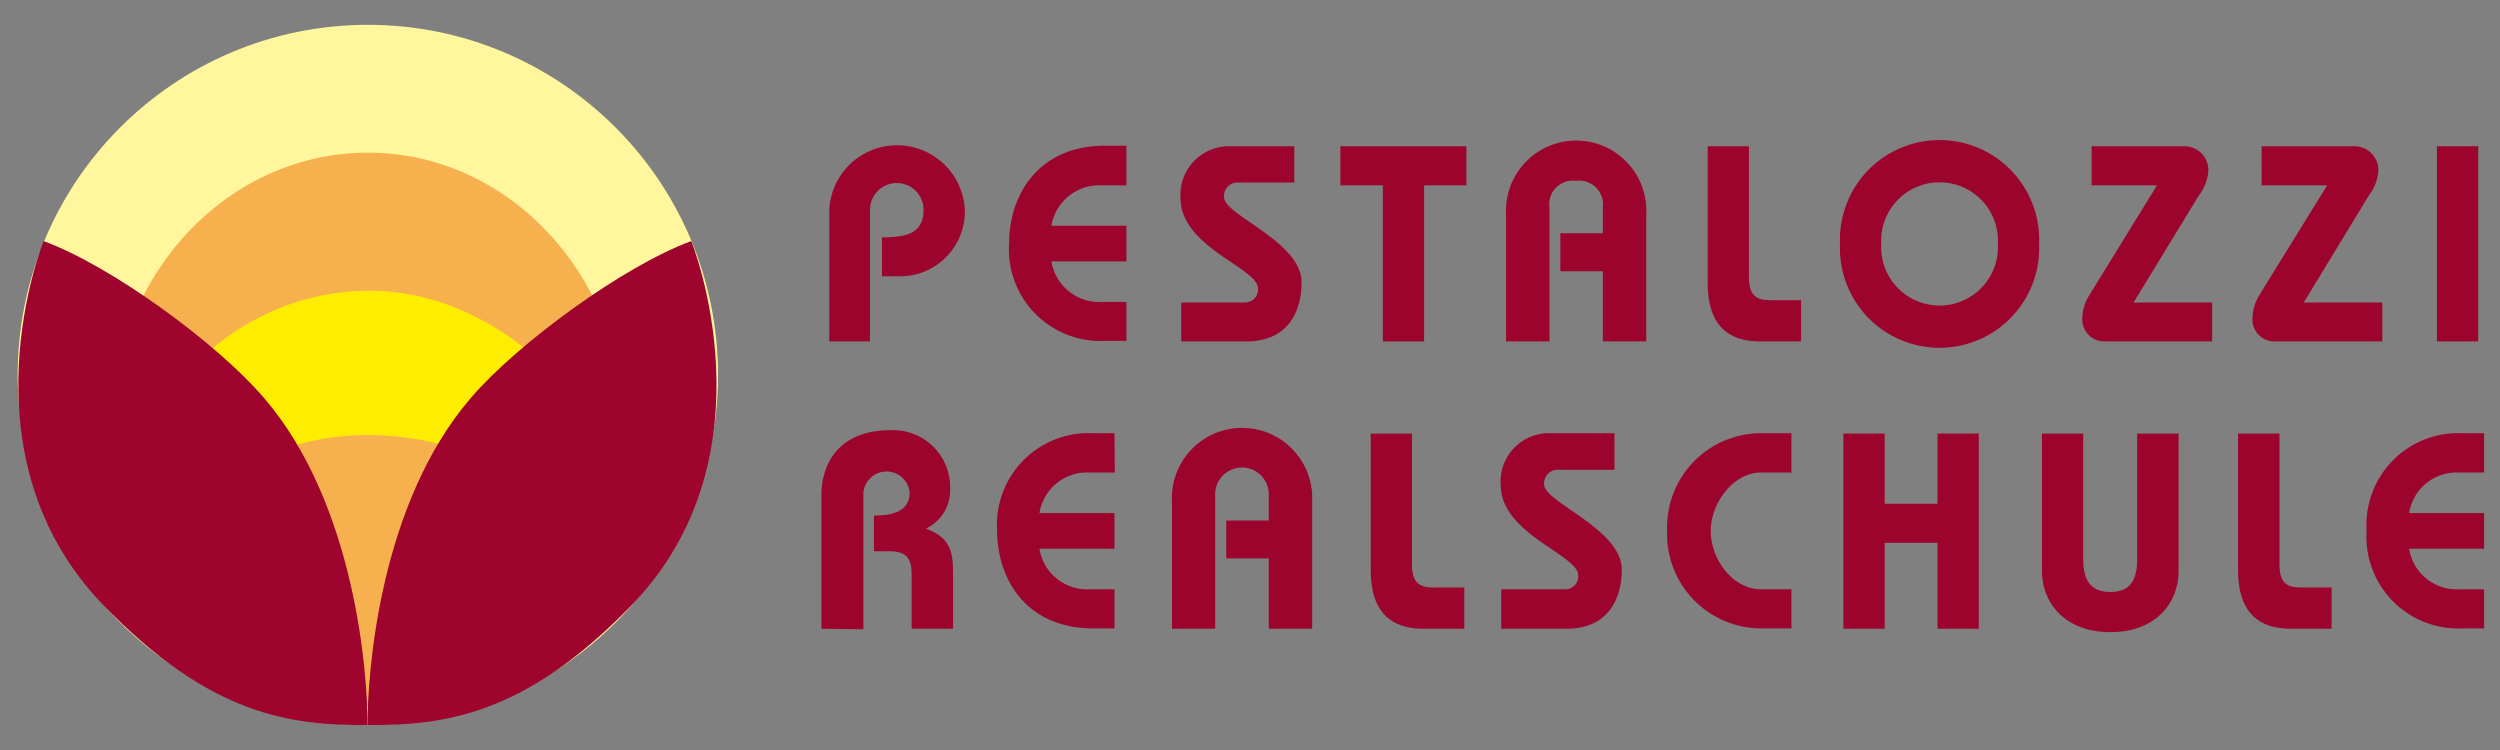 <svg xmlns="http://www.w3.org/2000/svg" viewBox="0 0 140 42"><rect x="0" y="0" width="140" height="42" fill="#808080" stroke="none"/><title>pestalozzi-realschule-preloader</title><path d="M46.44,19.12V11.74a3.8,3.8,0,0,1,7.59,0,3.63,3.63,0,0,1-3.8,3.73h-.84V13.29c1.3,0,2.33-.18,2.33-1.54a1.49,1.49,0,1,0-3,0v7.37Z" style="fill:#9d042d"/><path d="M63.08,10.38h-1.4a2.71,2.71,0,0,0-2.8,2.26h4.2v2h-4.2a2.71,2.71,0,0,0,2.8,2.27h1.4v2.18h-1.2a5.13,5.13,0,0,1-5.37-5.46c0-2.69,1.62-5.47,5.37-5.47h1.2Z" style="fill:#9d042d"/><path d="M72.48,10.22H69.36a.76.76,0,0,0-.81.83c0,1,4.34,2.48,4.34,4.76,0,1.53-.69,3.31-3.09,3.31H66.15V16.94h3.58a.73.73,0,0,0,.72-.78c0-1.16-4.34-2.31-4.34-5.06a2.72,2.72,0,0,1,2.72-2.91h3.65Z" style="fill:#9d042d"/><polygon points="77.44 10.38 75.06 10.38 75.06 8.19 82.12 8.19 82.12 10.38 79.75 10.38 79.75 19.12 77.44 19.12 77.44 10.38" style="fill:#9d042d"/><path d="M84.34,19.12V12a3.93,3.93,0,1,1,7.85,0v7.12H89.76V15.19H87.38V13.06h2.38V11.6a1.33,1.33,0,0,0-1.51-1.47,1.31,1.31,0,0,0-1.48,1.47v7.52Z" style="fill:#9d042d"/><path d="M97.94,8.19v7.34c0,1,.4,1.28,1.18,1.28h1.74v2.31h-2.3c-1.75,0-2.93-.87-2.93-3.27V8.19Z" style="fill:#9d042d"/><path d="M114.19,13.66a5.58,5.58,0,1,1-11.15,0,5.58,5.58,0,1,1,11.15,0m-8.84,0a3.27,3.27,0,1,0,6.53,0,3.27,3.27,0,1,0-6.53,0" style="fill:#9d042d"/><path d="M123.88,19.12h-6A1.24,1.24,0,0,1,116.61,18a2.51,2.51,0,0,1,.36-1.42l3.82-6.2h-3.66V8.19h5.24a1.34,1.34,0,0,1,1.3,1.36,2.56,2.56,0,0,1-.53,1.39l-3.66,6h4.4Z" style="fill:#9d042d"/><path d="M133.41,19.12h-6A1.23,1.23,0,0,1,126.14,18a2.59,2.59,0,0,1,.35-1.42l3.83-6.2h-3.67V8.19h5.25a1.34,1.34,0,0,1,1.29,1.36,2.56,2.56,0,0,1-.53,1.39l-3.65,6h4.4Z" style="fill:#9d042d"/><rect x="136.47" y="8.19" width="2.31" height="10.93" style="fill:#9d042d"/><path d="M46,35.21v-7.5c0-1.65.9-3.62,3.87-3.62a3.2,3.2,0,0,1,3.34,3.25,2.38,2.38,0,0,1-1.36,2.26c1.33.5,1.52,1.22,1.52,2.5v3.11H51.05V32.12c0-.85-.31-1.25-1.24-1.25h-.87v-2c1,0,2-.21,2-1.28a1.3,1.3,0,0,0-2.59,0v7.65Z" style="fill:#9d042d"/><path d="M62.43,26.46H61a2.7,2.7,0,0,0-2.79,2.27h4.2v2h-4.2A2.7,2.7,0,0,0,61,33h1.41v2.19h-1.2c-3.75,0-5.37-2.78-5.37-5.47a5.13,5.13,0,0,1,5.37-5.46h1.2Z" style="fill:#9d042d"/><path d="M65.63,35.21V28.09a3.93,3.93,0,1,1,7.85,0v7.12H71.05V31.27H68.67V29.15h2.38V27.68a1.5,1.5,0,0,0-3,0v7.53Z" style="fill:#9d042d"/><path d="M79.07,24.28v7.34c0,1,.41,1.28,1.19,1.28H82v2.31H79.7c-1.75,0-2.94-.88-2.94-3.28V24.28Z" style="fill:#9d042d"/><path d="M90.41,26.31H87.29a.76.76,0,0,0-.82.82c0,1,4.35,2.49,4.35,4.77,0,1.53-.69,3.31-3.1,3.31H84.07V33h3.59a.72.72,0,0,0,.72-.78c0-1.16-4.34-2.31-4.34-5.06a2.7,2.7,0,0,1,2.71-2.9h3.66Z" style="fill:#9d042d"/><path d="M100.32,26.46H98.63c-1.59,0-2.83,1.74-2.83,3.28S97,33,98.63,33h1.69v2.19H98.51a5.28,5.28,0,0,1-5.15-5.47,5.27,5.27,0,0,1,5.15-5.46h1.81Z" style="fill:#9d042d"/><polygon points="103.23 35.21 103.23 24.28 105.54 24.28 105.54 28.21 108.5 28.21 108.5 24.28 110.81 24.28 110.81 35.21 108.5 35.21 108.5 30.4 105.54 30.4 105.54 35.21 103.23 35.21" style="fill:#9d042d"/><path d="M122,24.28V32c0,1.7-1.22,3.4-3.82,3.4s-3.83-1.7-3.83-3.4V24.28h2.31v7.06c0,1.46.69,1.81,1.52,1.81s1.5-.35,1.5-1.81V24.28Z" style="fill:#9d042d"/><path d="M127.65,24.28v7.34c0,1,.4,1.28,1.18,1.28h1.74v2.31h-2.3c-1.75,0-2.94-.88-2.94-3.28V24.28Z" style="fill:#9d042d"/><path d="M139.11,26.46H137.7a2.7,2.7,0,0,0-2.79,2.27h4.2v2h-4.2A2.7,2.7,0,0,0,137.7,33h1.41v2.19H137.9a5.14,5.14,0,0,1-5.37-5.47,5.14,5.14,0,0,1,5.37-5.46h1.21Z" style="fill:#9d042d"/><circle cx="20.6" cy="21" r="19.61" style="fill:#fff69d"/><ellipse cx="20.6" cy="24.07" rx="14.36" ry="15.52" style="fill:#f7b04e"/><path d="M20.57,24.36c8.89,0,14.7,7.27,14.7,7.27,0-8.7-7.32-15.35-14.57-15.35-7.92,0-14.35,6.87-14.35,15.35,0,0,5.89-7.27,14.22-7.27" style="fill:#ffed00"/><path d="M20.56,40.61c-4.24,0-8.77-.5-14.78-6.73C-2.38,25.43,2.44,13.5,2.44,13.5c3.83,1.41,9.74,5.74,12.34,8.78,5.17,6,5.82,15.66,5.8,18.33" style="fill:#9e042d"/><path d="M20.59,40.61c4.24,0,8.78-.5,14.79-6.73,8.15-8.45,3.33-20.38,3.33-20.38-3.82,1.41-9.73,5.74-12.34,8.78-5.16,6-5.79,15.49-5.79,18.33" style="fill:#9e042d"/></svg>